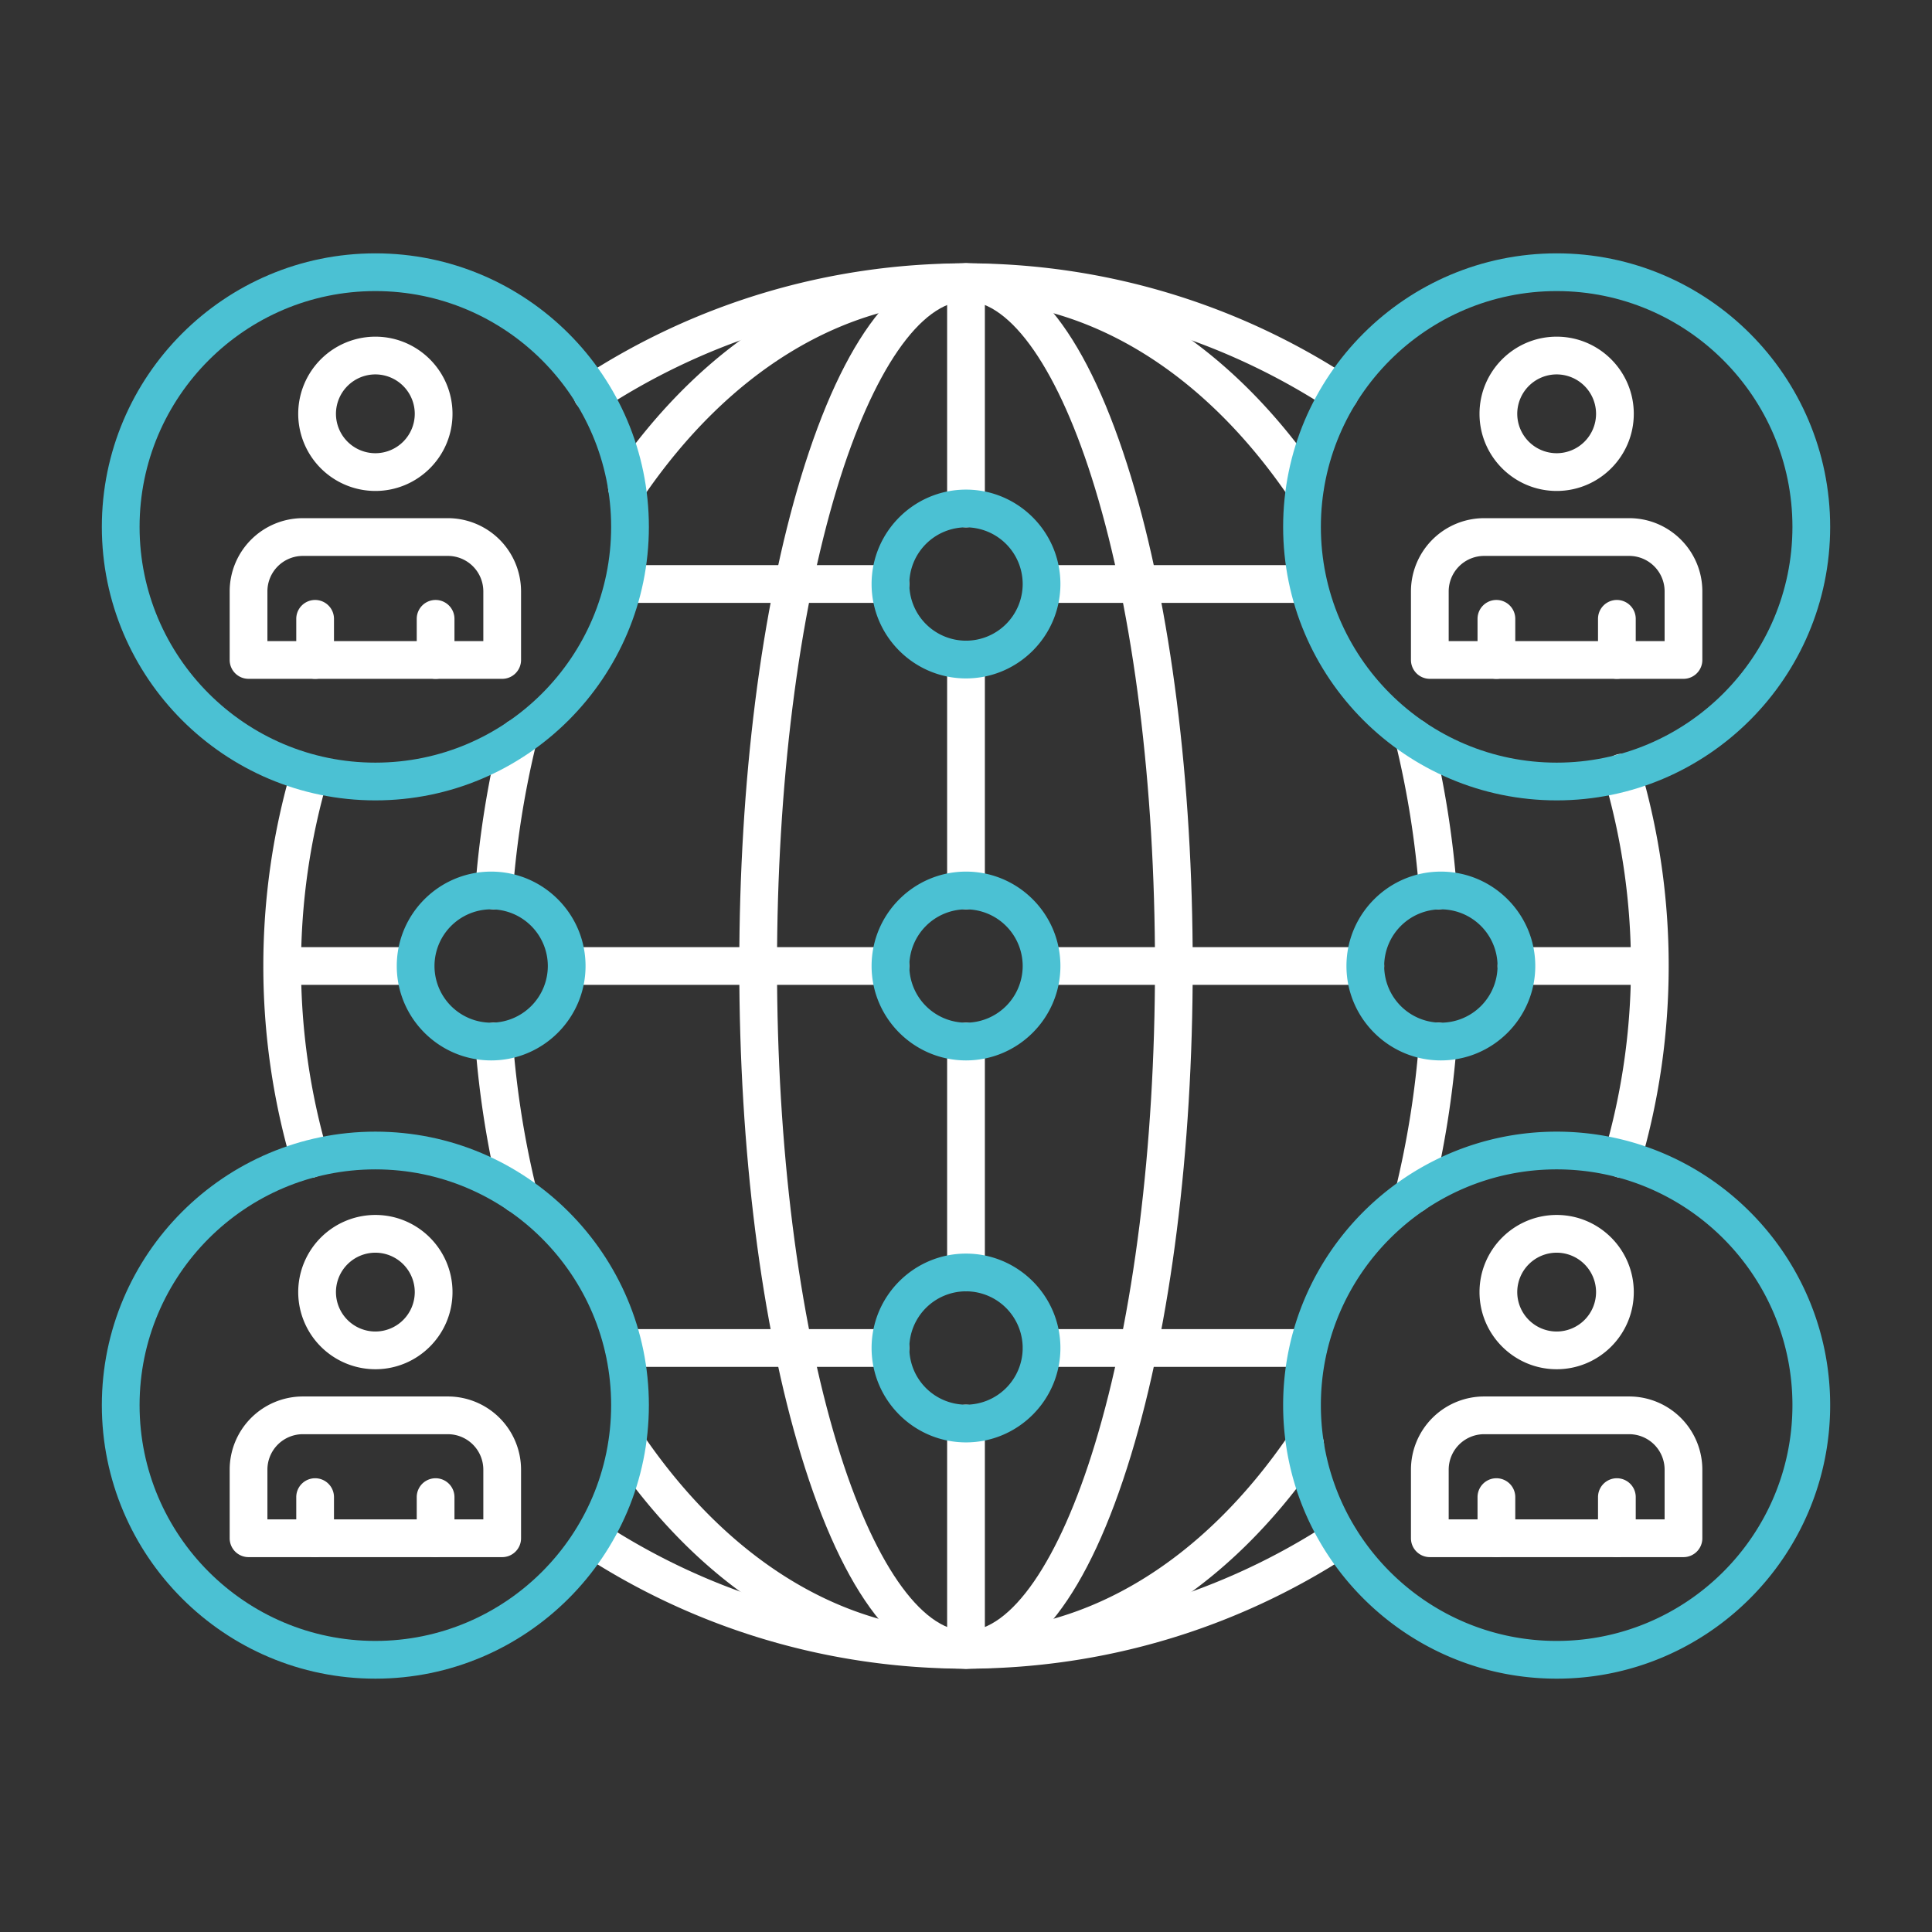 <?xml version="1.0" encoding="UTF-8"?>
<svg xmlns="http://www.w3.org/2000/svg" xmlns:xlink="http://www.w3.org/1999/xlink" version="1.1" width="512" height="512" x="0" y="0" viewBox="0 0 173.397 173.397" style="enable-background:new 0 0 512 512" xml:space="preserve" fill-rule="evenodd" class="">
  <rect x="0" y="0" width="173.397" height="173.397" fill="#333333" stroke="none"/>
  <g>
    <path fill="#ffffff" d="M56.269 45.43a1.695 1.695 0 0 1-1.401-2.646c8.41-12.35 19.713-19.15 31.83-19.15 12.119-.002 23.422 6.8 31.832 19.15a1.695 1.695 0 0 1-2.801 1.906c-7.757-11.395-18.066-17.67-29.03-17.67-10.965 0-21.273 6.275-29.03 17.67-.328.48-.861.74-1.4.74zM44.34 81.618a1.693 1.693 0 0 1-1.69-1.822 86.25 86.25 0 0 1 2.222-14 1.694 1.694 0 0 1 3.291.81 82.593 82.593 0 0 0-2.137 13.448 1.694 1.694 0 0 1-1.686 1.564zm84.72 0c-.879 0-1.62-.676-1.69-1.564a82.852 82.852 0 0 0-2.135-13.448 1.692 1.692 0 1 1 3.288-.81 86.498 86.498 0 0 1 2.226 14 1.695 1.695 0 0 1-1.56 1.817c-.045.003-.088.005-.13.005zm-2.18 27.272a1.692 1.692 0 0 1-1.644-2.098 83.008 83.008 0 0 0 2.133-13.448 1.694 1.694 0 0 1 3.38.258 86.639 86.639 0 0 1-2.226 14 1.694 1.694 0 0 1-1.643 1.288zm-80.364 0a1.694 1.694 0 0 1-1.644-1.289 86.227 86.227 0 0 1-2.222-13.999 1.69 1.69 0 0 1 1.56-1.817 1.69 1.69 0 0 1 1.816 1.559 82.65 82.65 0 0 0 2.138 13.448 1.694 1.694 0 0 1-1.648 2.098zM86.7 149.764c-12.118 0-23.421-6.8-31.831-19.15a1.695 1.695 0 0 1 2.8-1.906c7.759 11.395 18.07 17.67 29.03 17.67 10.965 0 21.273-6.275 29.03-17.67a1.693 1.693 0 0 1 2.802 1.906c-8.406 12.35-19.714 19.15-31.83 19.15z" opacity="1" data-original="#4e82c3" class=""></path>
    <path fill="#ffffff" d="M86.7 27.02c-4.054 0-8.38 6.27-11.573 16.775-3.474 11.436-5.39 26.673-5.39 42.904 0 16.23 1.916 31.468 5.39 42.904 3.194 10.504 7.518 16.775 11.572 16.775 4.053 0 8.378-6.27 11.57-16.775 3.48-11.437 5.391-26.673 5.391-42.904 0-16.231-1.912-31.468-5.39-42.904C95.077 33.29 90.752 27.02 86.7 27.019zm0 122.744c-5.878 0-10.998-6.63-14.811-19.176-3.57-11.747-5.539-27.334-5.539-43.889 0-16.556 1.969-32.142 5.539-43.89 3.814-12.545 8.932-19.176 14.81-19.176 5.877 0 11 6.632 14.813 19.177 3.57 11.746 5.535 27.333 5.535 43.89 0 16.554-1.965 32.142-5.535 43.888-3.814 12.545-8.936 19.177-14.813 19.176z" opacity="1" data-original="#4e82c3" class=""></path>
    <path fill="#ffffff" d="M86.7 47.329a1.694 1.694 0 0 1-1.695-1.693v-20.31a1.693 1.693 0 0 1 3.387 0v20.31c0 .934-.759 1.693-1.693 1.693zm0 34.284a1.694 1.694 0 0 1-1.695-1.694V59.194a1.693 1.693 0 1 1 3.387 0V79.92c0 .935-.759 1.694-1.693 1.694zm0 34.283a1.694 1.694 0 0 1-1.695-1.693V93.478a1.693 1.693 0 0 1 3.387 0v20.724c0 .935-.759 1.695-1.693 1.694zm0 33.868a1.693 1.693 0 0 1-1.695-1.692v-20.31a1.693 1.693 0 0 1 3.387 0v20.309c0 .935-.759 1.694-1.693 1.693zM37.303 88.392H25.327a1.694 1.694 0 0 1-.001-3.386h11.977a1.694 1.694 0 0 1 0 3.386zm42.615 0H50.86a1.694 1.694 0 0 1 0-3.386h29.058c.94 0 1.694.758 1.694 1.693a1.69 1.69 0 0 1-1.694 1.693zm42.62 0H93.48a1.694 1.694 0 0 1-.001-3.386h29.059a1.693 1.693 0 0 1 0 3.386zm25.534 0h-11.974a1.693 1.693 0 0 1 0-3.386h11.974a1.694 1.694 0 0 1 0 3.386zM79.918 54.108H55.965a1.694 1.694 0 0 1 0-3.386h23.953c.94 0 1.694.758 1.694 1.693s-.755 1.694-1.694 1.693zm37.515 0H93.48a1.694 1.694 0 0 1 0-3.386h23.954a1.694 1.694 0 0 1 0 3.386zM79.918 122.676H55.965a1.694 1.694 0 0 1 0-3.387h23.953c.94 0 1.694.759 1.694 1.694a1.69 1.69 0 0 1-1.694 1.693zm37.515 0H93.48a1.694 1.694 0 0 1 0-3.387h23.954a1.694 1.694 0 0 1 0 3.387z" opacity="1" data-original="#4e82c3" class=""></path>
    <path fill="#4bc1d3" d="M86.7 81.613a5.093 5.093 0 0 0-5.088 5.086 5.093 5.093 0 0 0 5.087 5.086 5.092 5.092 0 0 0 5.087-5.086 5.092 5.092 0 0 0-5.087-5.086zm0 13.559c-4.672 0-8.475-3.801-8.475-8.473 0-4.673 3.803-8.473 8.474-8.473 4.67 0 8.473 3.8 8.473 8.473 0 4.671-3.803 8.473-8.473 8.473z" opacity="1" data-original="#faa22b" class=""></path>
    <path fill="#ffffff" d="M120.245 36.997c-.318 0-.639-.09-.925-.277-9.704-6.346-20.983-9.7-32.621-9.7-11.638 0-22.92 3.354-32.618 9.7a1.694 1.694 0 1 1-1.856-2.834C62.481 27.178 74.401 23.633 86.7 23.633c12.298 0 24.218 3.546 34.473 10.253a1.693 1.693 0 0 1-.927 3.11zm25.344 68.719a1.69 1.69 0 0 1-1.623-2.17 59.75 59.75 0 0 0 2.412-16.847 59.75 59.75 0 0 0-2.413-16.846 1.694 1.694 0 1 1 3.25-.955 63.107 63.107 0 0 1 2.55 17.801c0 6.047-.857 12.036-2.55 17.8a1.697 1.697 0 0 1-1.626 1.217zm-117.78 0a1.69 1.69 0 0 1-1.622-1.217 63.17 63.17 0 0 1-2.554-17.8c0-6.046.86-12.034 2.554-17.8a1.694 1.694 0 0 1 3.249.954 59.807 59.807 0 0 0-2.417 16.846 59.8 59.8 0 0 0 2.417 16.846 1.695 1.695 0 0 1-1.626 2.17zm58.89 44.048c-12.298 0-24.218-3.545-34.474-10.252a1.694 1.694 0 0 1 1.853-2.835c9.701 6.347 20.983 9.701 32.62 9.701 11.64 0 22.917-3.354 32.622-9.7a1.693 1.693 0 0 1 1.852 2.834c-10.254 6.707-22.175 10.253-34.473 10.252zM24 57.539h19.378v-4.466a3.184 3.184 0 0 0-3.183-3.18H27.183A3.184 3.184 0 0 0 24 53.073zm21.071 3.386H22.306a1.693 1.693 0 0 1-1.693-1.692v-6.16a6.575 6.575 0 0 1 6.568-6.567h13.015a6.575 6.575 0 0 1 6.568 6.568v6.158c0 .936-.758 1.694-1.693 1.693zM33.69 33.603a3.543 3.543 0 0 0-3.538 3.537 3.542 3.542 0 0 0 3.538 3.536 3.54 3.54 0 0 0 3.535-3.536 3.541 3.541 0 0 0-3.535-3.537zm0 10.46a6.93 6.93 0 0 1-6.925-6.923 6.93 6.93 0 0 1 6.925-6.924c3.817 0 6.922 3.106 6.922 6.924 0 3.817-3.105 6.923-6.922 6.923z" opacity="1" data-original="#4e82c3" class=""></path>
    <path fill="#4bc1d3" d="M33.69 26.124c-11.67 0-21.163 9.493-21.163 21.162 0 11.668 9.493 21.161 21.163 21.161 11.667 0 21.16-9.493 21.16-21.161 0-11.669-9.493-21.162-21.16-21.162zm0 45.71c-13.535 0-24.55-11.012-24.55-24.548s11.014-24.548 24.55-24.548c13.533-.001 24.547 11.012 24.547 24.548 0 13.535-11.014 24.548-24.547 24.548z" opacity="1" data-original="#faa22b" class=""></path>
    <path fill="#ffffff" d="M130.02 57.539h19.379v-4.466a3.183 3.183 0 0 0-3.18-3.18h-13.017a3.186 3.186 0 0 0-3.182 3.18zm21.072 3.386h-22.765a1.693 1.693 0 0 1-1.694-1.692v-6.16a6.574 6.574 0 0 1 6.569-6.567h13.018c3.62 0 6.565 2.946 6.565 6.568v6.158c0 .936-.759 1.694-1.693 1.693zM139.711 33.603a3.543 3.543 0 0 0-3.538 3.537 3.542 3.542 0 0 0 3.538 3.536 3.54 3.54 0 0 0 3.535-3.536 3.541 3.541 0 0 0-3.535-3.537zm0 10.46c-3.817 0-6.925-3.106-6.925-6.923 0-3.818 3.108-6.924 6.925-6.924 3.817 0 6.921 3.106 6.921 6.924 0 3.817-3.104 6.923-6.921 6.923z" opacity="1" data-original="#4e82c3" class=""></path>
    <path fill="#4bc1d3" d="M139.711 26.124c-11.67 0-21.163 9.493-21.163 21.162 0 11.668 9.493 21.161 21.163 21.161 11.666 0 21.16-9.493 21.16-21.161 0-11.669-9.494-21.162-21.16-21.162zm0 45.71c-13.536 0-24.55-11.012-24.55-24.548 0-13.536 11.014-24.548 24.55-24.548 13.537-.001 24.546 11.012 24.546 24.548 0 13.535-11.01 24.548-24.546 24.548z" opacity="1" data-original="#faa22b" class=""></path>
    <path fill="#ffffff" d="M24 136.366h19.378V131.9a3.184 3.184 0 0 0-3.183-3.18l-13.013-.001A3.184 3.184 0 0 0 24 131.9zm21.071 3.386H22.306a1.693 1.693 0 0 1-1.693-1.693v-6.16a6.574 6.574 0 0 1 6.568-6.566h13.015a6.575 6.575 0 0 1 6.568 6.567v6.16c0 .934-.758 1.693-1.693 1.692zM33.69 112.429a3.542 3.542 0 0 0-3.538 3.537 3.542 3.542 0 0 0 3.538 3.537 3.54 3.54 0 0 0 3.535-3.537 3.54 3.54 0 0 0-3.535-3.537zm0 10.46a6.93 6.93 0 0 1-6.925-6.923 6.93 6.93 0 0 1 6.925-6.924c3.817 0 6.922 3.106 6.922 6.924 0 3.817-3.105 6.923-6.922 6.923z" opacity="1" data-original="#4e82c3" class=""></path>
    <path fill="#4bc1d3" d="M33.69 104.951c-11.67 0-21.163 9.493-21.163 21.162 0 11.667 9.493 21.16 21.163 21.16 11.667 0 21.16-9.492 21.16-21.16 0-11.67-9.493-21.162-21.16-21.162zm0 45.709c-13.535 0-24.55-11.012-24.55-24.547 0-13.537 11.014-24.548 24.55-24.548 13.533 0 24.547 11.012 24.547 24.548 0 13.535-11.014 24.548-24.547 24.547z" opacity="1" data-original="#faa22b" class=""></path>
    <path fill="#ffffff" d="M130.02 136.366h19.379V131.9a3.183 3.183 0 0 0-3.18-3.18l-13.017-.001a3.186 3.186 0 0 0-3.182 3.181zm21.072 3.386h-22.765a1.693 1.693 0 0 1-1.694-1.693v-6.16a6.574 6.574 0 0 1 6.569-6.566h13.018a6.574 6.574 0 0 1 6.565 6.567v6.16c0 .934-.759 1.693-1.693 1.692zM139.711 112.429a3.542 3.542 0 0 0-3.538 3.537 3.542 3.542 0 0 0 3.538 3.537 3.54 3.54 0 0 0 3.535-3.537 3.54 3.54 0 0 0-3.535-3.537zm0 10.46c-3.817 0-6.925-3.106-6.925-6.923 0-3.818 3.108-6.924 6.925-6.924 3.817 0 6.921 3.106 6.921 6.924 0 3.817-3.104 6.923-6.921 6.923z" opacity="1" data-original="#4e82c3" class=""></path>
    <path fill="#4bc1d3" d="M139.711 104.951c-11.67 0-21.163 9.493-21.163 21.162 0 11.667 9.493 21.16 21.163 21.16 11.666 0 21.16-9.492 21.16-21.16 0-11.67-9.494-21.162-21.16-21.162zm0 45.709c-13.536 0-24.55-11.012-24.55-24.547 0-13.537 11.014-24.548 24.55-24.548 13.537 0 24.546 11.012 24.546 24.548 0 13.535-11.01 24.548-24.546 24.547zM44.08 81.613a5.09 5.09 0 0 0-5.084 5.086 5.09 5.09 0 0 0 5.084 5.086 5.092 5.092 0 0 0 5.087-5.086 5.092 5.092 0 0 0-5.087-5.086zm0 13.559c-4.67 0-8.47-3.801-8.47-8.473 0-4.673 3.799-8.473 8.47-8.473 4.674 0 8.473 3.8 8.473 8.473 0 4.671-3.8 8.473-8.473 8.473zM129.318 81.613a5.093 5.093 0 0 0-5.087 5.086 5.093 5.093 0 0 0 5.087 5.086 5.093 5.093 0 0 0 5.087-5.086 5.092 5.092 0 0 0-5.087-5.086zm0 13.559c-4.671 0-8.474-3.801-8.474-8.473 0-4.673 3.803-8.473 8.474-8.473 4.67 0 8.473 3.8 8.473 8.473 0 4.671-3.803 8.473-8.473 8.473zM86.7 115.896a5.093 5.093 0 0 0-5.088 5.086 5.093 5.093 0 0 0 5.087 5.087 5.093 5.093 0 0 0 5.087-5.087 5.093 5.093 0 0 0-5.087-5.086zm0 13.559c-4.672 0-8.475-3.8-8.475-8.473 0-4.672 3.803-8.472 8.474-8.472 4.67 0 8.473 3.8 8.473 8.472s-3.803 8.473-8.473 8.473z" opacity="1" data-original="#faa22b" class=""></path>
    <g fill="#4e82c3">
      <path d="M28.282 60.926a1.694 1.694 0 0 1-1.693-1.693V55.54a1.693 1.693 0 1 1 3.386 0v3.692c0 .936-.758 1.694-1.693 1.694zM39.095 60.926a1.693 1.693 0 0 1-1.693-1.693V55.54a1.693 1.693 0 1 1 3.386 0v3.692c0 .936-.758 1.694-1.693 1.694zM28.282 139.752a1.693 1.693 0 0 1-1.693-1.693v-3.693a1.693 1.693 0 1 1 3.386 0v3.693c0 .935-.758 1.694-1.693 1.693zM39.095 139.752a1.693 1.693 0 0 1-1.693-1.693v-3.693a1.693 1.693 0 1 1 3.386 0v3.693c0 .935-.758 1.694-1.693 1.693zM134.303 139.752a1.693 1.693 0 0 1-1.694-1.693v-3.693a1.693 1.693 0 1 1 3.387 0v3.693a1.69 1.69 0 0 1-1.693 1.693zM145.115 139.752a1.693 1.693 0 0 1-1.694-1.693l.001-3.693a1.693 1.693 0 1 1 3.386 0v3.693c0 .935-.758 1.694-1.693 1.693zM134.303 60.926a1.694 1.694 0 0 1-1.694-1.693V55.54a1.693 1.693 0 1 1 3.387 0v3.692c0 .936-.755 1.694-1.693 1.694zM145.115 60.926a1.693 1.693 0 0 1-1.694-1.693l.001-3.693a1.693 1.693 0 1 1 3.386 0v3.692c0 .936-.758 1.694-1.693 1.694z" fill="#ffffff" opacity="1" data-original="#4e82c3" class=""></path>
    </g>
    <path fill="#4bc1d3" d="M86.7 47.329a5.093 5.093 0 0 0-5.088 5.086 5.093 5.093 0 0 0 5.087 5.086 5.092 5.092 0 0 0 5.087-5.086 5.092 5.092 0 0 0-5.087-5.086zm0 13.559c-4.672 0-8.475-3.8-8.475-8.473 0-4.673 3.803-8.473 8.474-8.473 4.67 0 8.473 3.801 8.473 8.473 0 4.672-3.803 8.473-8.473 8.473z" opacity="1" data-original="#faa22b" class=""></path>
  </g>
</svg>
